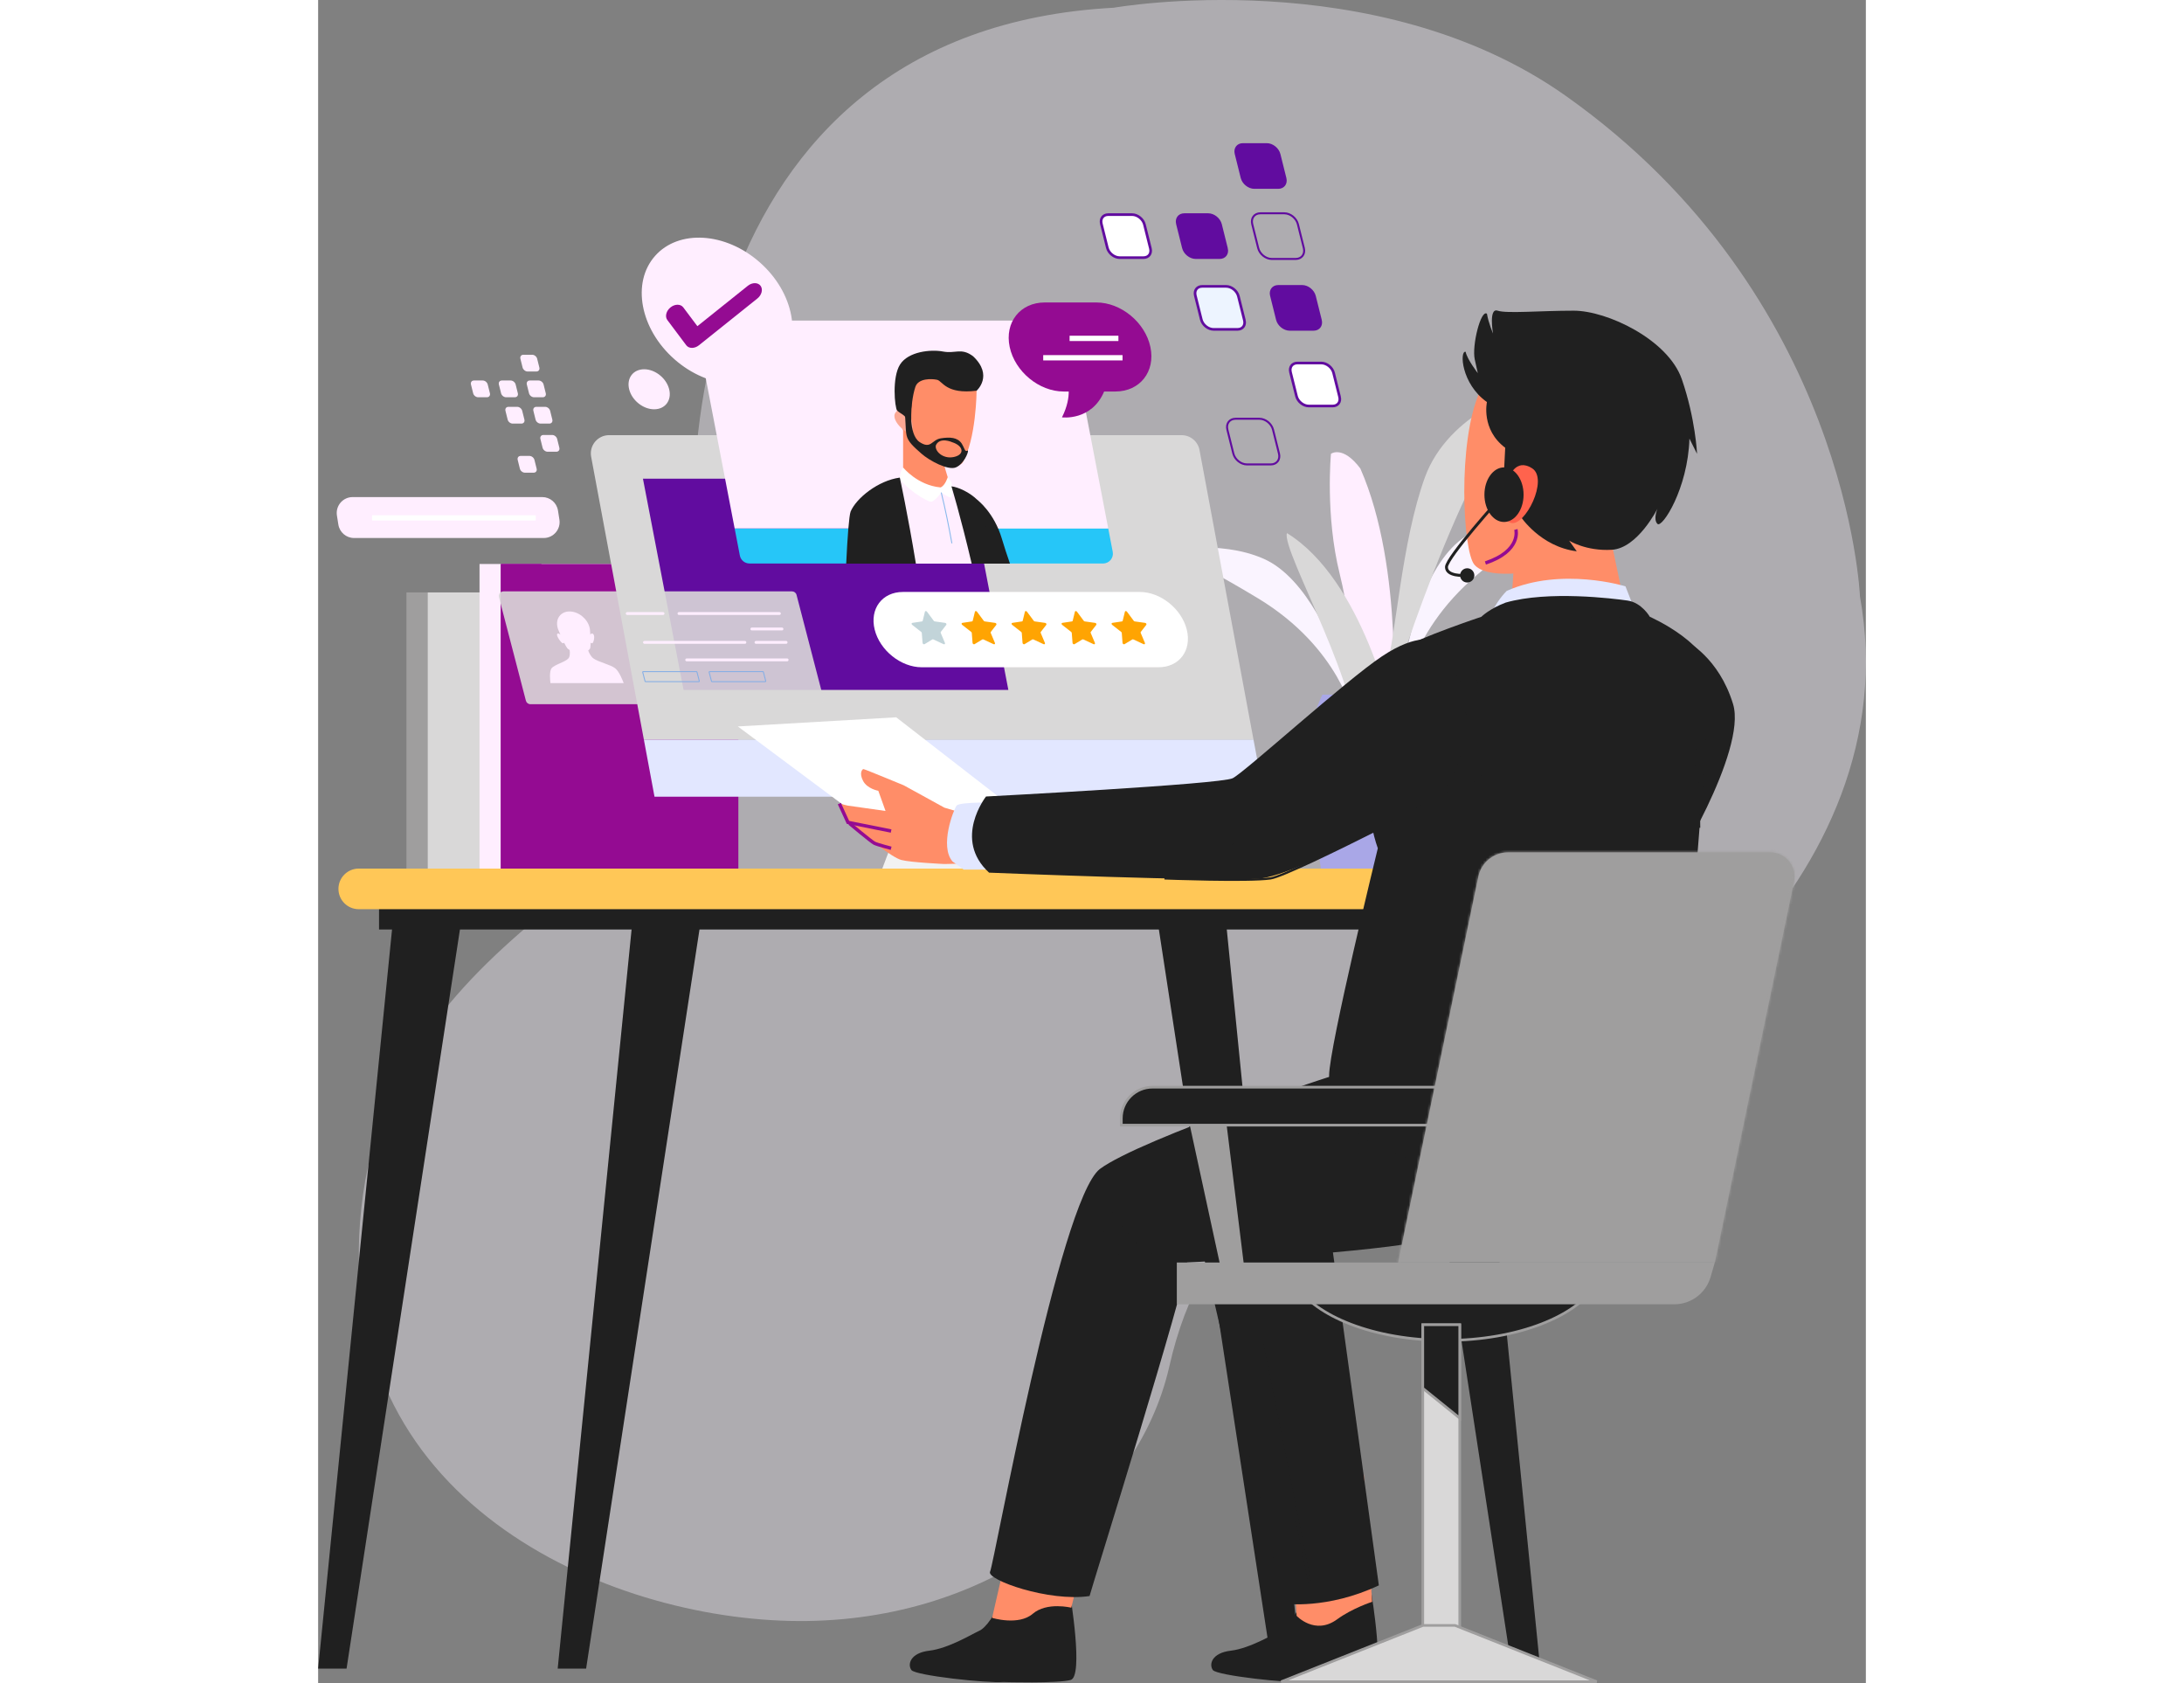 <svg width="584" height="450" viewBox="0 0 584 635" fill="none" xmlns="http://www.w3.org/2000/svg">
    <rect x="0" y="0" width="584" height="635" fill="#808080" stroke="none"/>
    <path opacity="0.38"
        d="M300.238 2.913C137.61 11.656 130.615 186.525 148.102 254.723C165.589 322.921 32.689 338.66 16.951 450.576C1.213 562.493 104.385 609.708 177.829 611.455C251.274 613.204 308.981 569.487 321.221 515.277C333.462 461.068 368.436 434.837 429.64 424.345C490.844 413.853 601.012 331.664 581.776 224.994C581.776 224.994 577.272 111.493 470.732 36.137C399.036 -14.573 300.238 2.913 300.238 2.913Z"
        fill="#FAF4FF" />
    <path
        d="M405.435 270.891C405.435 270.891 409.865 214.394 393.249 176.728C386.603 167.866 382.171 171.189 382.171 171.189C382.171 171.189 379.956 194.452 385.495 216.607C391.034 238.764 394.356 281.968 394.356 281.968L405.435 270.891Z"
        fill="#FFEEFF" />
    <path
        d="M408.759 266.46C408.759 266.46 409.867 239.873 437.561 216.609C465.256 193.345 470.795 193.345 470.795 193.345C470.795 193.345 448.64 192.237 433.131 202.208C417.622 212.178 412.082 239.873 410.974 244.305C409.865 248.736 403.219 266.462 403.219 266.462L408.759 266.46Z"
        fill="#FAF4FF" />
    <path
        d="M390.793 270.533C390.793 270.533 385.602 244.435 354.655 225.714C323.707 206.995 318.235 207.848 318.235 207.848C318.235 207.848 339.956 203.34 356.815 210.802C373.675 218.264 383.414 244.775 385.192 248.981C386.969 253.189 396.268 269.678 396.268 269.678L390.793 270.533Z"
        fill="#FAF4FF" />
    <path
        d="M403.218 266.46C403.218 266.46 432.021 171.19 457.5 149.034C456.393 145.71 426.482 155.68 417.62 180.052C408.757 204.422 406.542 240.98 403.218 250.951C399.894 260.921 395.464 269.784 395.464 269.784"
        fill="#D9D8D8" />
    <path
        d="M405.436 270.891C405.436 270.891 394.357 218.824 365.554 201.1C363.339 207.746 395.464 262.028 392.142 286.4C388.82 310.77 405.436 270.891 405.436 270.891Z"
        fill="#D9D8D8" />
    <path
        d="M421.25 329.574H378.648C376.026 311.806 373.823 295.829 373.416 289.724C372.577 277.135 376.819 266.468 378.927 262.029H420.97C423.078 266.468 427.32 277.135 426.482 289.724C426.075 295.829 423.873 311.806 421.25 329.574Z"
        fill="#A9A7E7" />
    <path d="M33.319 223.479H111.451V329.187H33.319V223.479Z" fill="#9F9E9E" />
    <path d="M41.364 223.479H119.496V329.187H41.364V223.479Z" fill="#D9D8D8" />
    <path d="M60.895 212.755H139.027V329.187H60.895V212.755Z" fill="#FFEEFF" />
    <path d="M68.939 212.755H158.561V329.187H68.939V212.755Z" fill="#940B92" />
    <path d="M68.937 212.755H84.258V329.187H68.937V212.755Z" fill="#940B92" />
    <path
        d="M516.28 241.864C516.28 241.864 528.535 247.991 533.897 265.61C539.259 283.227 510.151 330.72 510.151 328.422C510.151 326.123 481.043 313.101 481.043 313.101L495.596 259.481L516.28 241.864Z"
        fill="#202020" />
    <path d="M210.151 334.843L226.335 292.074H266.793L250.609 334.843" fill="#F2F2F2" />
    <path d="M356.957 300.55H126.925L122.902 278.974H352.934" fill="#E2E7FF" />
    <path
        d="M332.574 169.781L352.932 278.974H122.901L103.015 172.309C102.223 168.068 105.479 164.151 109.792 164.151H325.798C329.117 164.151 331.966 166.517 332.574 169.781Z"
        fill="#D9D8D8" />
    <path d="M219.267 319.42L158.37 274.036L218.118 270.588L274.418 314.25L219.267 319.42Z" fill="white" />
    <path
        d="M236.308 304.675L220.987 296.249C220.987 296.249 206.193 290.122 205.763 290.122C205.332 290.122 204.04 291.559 205.62 294.574C207.2 297.59 211.365 298.309 211.365 298.309L214.094 305.92L199.923 303.91L196.667 303.144C196.667 303.144 198.966 308.89 199.923 310.229C200.88 311.57 206.242 315.017 206.242 315.017C206.242 315.017 216.393 323.443 220.03 324.401C223.669 325.358 236.308 325.932 236.308 325.932L244.35 325.74L251.819 327.273C251.819 327.273 255.648 320.188 255.074 310.229L236.308 304.675Z"
        fill="#FF8D68" />
    <path d="M145.539 339.911L101.112 629.458H90.388L119.496 338.379L145.539 339.911Z" fill="#202020" />
    <path d="M55.15 339.911L10.723 629.458H-0.001L29.108 338.379L55.15 339.911Z" fill="#202020" />
    <path d="M315.589 339.911L360.016 629.458H370.74L341.632 338.379L315.589 339.911Z" fill="#202020" />
    <path d="M405.978 339.911L450.405 629.458H461.129L432.021 338.379L405.978 339.911Z" fill="#202020" />
    <path d="M22.979 336.847H422.828V350.635H22.979V336.847Z" fill="#202020" />
    <path
        d="M15.32 342.975H410.572C414.803 342.975 418.232 339.546 418.232 335.315C418.232 331.084 414.803 327.655 410.572 327.655H15.32C11.089 327.655 7.659 331.084 7.659 335.315C7.659 339.546 11.089 342.975 15.32 342.975Z"
        fill="#FFC757" />
    <path
        d="M397.332 600.351C397.332 600.351 394.819 594.199 384.315 595.293C373.81 596.387 372.51 598.334 371.052 603.488C369.594 608.642 365.711 614.08 363.245 615.164C360.781 616.25 351.665 621.833 344.388 622.683C337.111 623.533 336.094 627.905 337.601 629.989C339.106 632.073 366.296 635.01 372.351 634.501C372.351 634.501 392.82 635.099 397.711 633.731C402.6 632.364 397.635 602.376 397.332 600.351Z"
        fill="#202020" />
    <path
        d="M394.548 556.242L397.701 604.256C397.701 604.256 390.216 606.667 384.52 610.841C376.102 617.009 369.209 609.541 369.209 609.541L367.31 579.33L394.548 556.242Z"
        fill="#FF8D68" />
    <path
        d="M333.592 471.662L364.615 604.946C364.615 604.946 380.701 607.244 400.234 598.052C400.234 598.052 382.999 472.813 381.85 464.769C380.701 456.725 335.89 464.769 333.592 471.662Z"
        fill="#202020" />
    <path
        d="M459.345 126.836C459.345 126.836 446.609 129.209 438.238 147.966C429.867 166.722 431.881 207.897 436.291 213.019C440.7 218.14 455.189 217.258 475.546 212.004C497.056 206.455 505.622 185.045 510.342 170.862C519.384 143.701 497.236 113.661 459.345 126.836Z"
        fill="#FF8D68" />
    <path
        d="M494.705 236.615L487.38 201.526C487.38 201.526 468.524 194.641 455.654 206.66L451.276 212.003L449.785 234.436C449.785 234.436 469.55 239.772 494.705 236.615Z"
        fill="#FF8D68" />
    <path
        d="M495.112 452.407C495.112 452.407 454.064 464.416 405.376 462.76C356.689 461.102 350.246 447.298 348.728 434.136C347.21 420.974 385.082 412.967 401.557 408.642C418.031 404.317 474.358 388.119 489.591 404.548C504.822 420.977 508.365 441.179 495.112 452.407Z"
        fill="#202020" />
    <path
        d="M283.581 600.351C283.581 600.351 281.068 594.199 270.564 595.293C260.059 596.387 258.759 598.334 257.301 603.488C255.843 608.642 251.96 614.08 249.494 615.164C247.03 616.25 237.914 621.833 230.637 622.683C223.36 623.533 222.343 627.905 223.85 629.989C225.356 632.073 252.545 635.01 258.6 634.501C258.6 634.501 279.069 635.099 283.96 633.731C288.851 632.364 283.885 602.376 283.581 600.351Z"
        fill="#202020" />
    <path
        d="M295.672 559.751L284.182 606.477C284.182 606.477 274.991 604.178 269.629 608.775C264.267 613.371 254.308 610.308 254.308 610.308L262.734 573.539L295.672 559.751Z"
        fill="#FF8D68" />
    <path
        d="M390.656 403.488C388.357 403.488 310.227 429.531 294.906 441.023C279.586 453.278 255.074 589.817 253.543 592.881C252.01 595.944 275.757 604.37 291.077 602.072C291.843 599.008 327.846 483.917 327.846 476.257C327.846 476.257 389.125 473.193 415.169 468.597C441.212 464 458.831 463.235 469.555 434.893C480.279 406.552 417.467 404.254 417.467 404.254L390.656 403.488Z"
        fill="#202020" />
    <path
        d="M256.99 302.761C256.99 302.761 242.053 302.377 240.904 303.91C239.755 305.442 234.393 319.23 239.371 324.974C243.584 328.038 243.584 328.038 243.584 328.038H256.607L256.99 302.761Z"
        fill="#E2E7FF" />
    <path
        d="M497.32 231.523L493.299 221.183C493.299 221.183 469.171 213.714 448.488 222.906C443.318 228.076 440.444 236.12 440.444 236.12L497.32 231.523Z"
        fill="#E2E7FF" />
    <path
        d="M502.491 232.672C502.491 232.672 499.428 227.31 494.066 226.545C488.704 225.779 464.192 222.715 448.106 227.31C441.978 229.609 438.914 232.672 438.914 232.672C438.914 232.672 415.935 240.333 408.275 244.927C400.614 249.524 398.316 284.76 396.785 296.249C395.254 307.739 399.849 319.996 399.849 319.996C399.849 319.996 381.465 395.063 381.465 405.787C381.465 416.511 387.592 428.766 409.04 436.426C430.488 444.086 488.704 441.023 508.621 428.766C514.748 416.511 523.941 270.97 525.472 257.183C527.003 243.396 502.491 232.672 502.491 232.672Z"
        fill="#202020" />
    <path
        d="M420.916 241.864C420.916 241.864 415.17 238.416 401.382 247.609C387.594 256.801 349.678 291.271 345.082 293.569C340.485 295.868 252.013 300.464 252.013 300.464C252.013 300.464 239.374 316.55 253.162 329.189C253.162 329.189 338.571 332.636 354.657 331.487C370.743 330.338 424.363 299.315 424.363 299.315C424.363 299.315 446.193 267.141 420.916 241.864Z"
        fill="#202020" />
    <path
        d="M439.326 292.563C439.326 292.563 367.697 330.169 359.339 331.362C350.982 332.555 319.346 331.362 319.346 331.362"
        stroke="#202020" stroke-width="0.826" stroke-miterlimit="10" />
    <path d="M342.626 302.114C342.626 302.114 340.238 315.247 348.596 323.006" stroke="#202020" stroke-width="0.826"
        stroke-miterlimit="10" />
    <path d="M337.258 298.531C337.258 298.531 330.095 309.873 333.677 318.229" stroke="#202020" stroke-width="0.826"
        stroke-miterlimit="10" />
    <path d="M439.925 277.639C439.925 277.639 445.895 256.747 425.003 243.018" stroke="#202020" stroke-width="0.826"
        stroke-miterlimit="10" />
    <path d="M516.927 257.942C516.927 257.942 521.105 294.951 521.105 312.261" stroke="#202020" stroke-width="0.826"
        stroke-miterlimit="10" />
    <path d="M495.436 233.467C495.436 233.467 467.977 231.079 445.295 233.467" stroke="#202020" stroke-width="0.826"
        stroke-miterlimit="10" />
    <path d="M315.766 474.024C315.766 474.024 302.633 469.845 297.858 449.551" stroke="#202020" stroke-width="0.826"
        stroke-miterlimit="10" />
    <path d="M306.812 475.815C306.812 475.815 299.053 473.427 295.471 462.682" stroke="#202020" stroke-width="0.826"
        stroke-miterlimit="10" />
    <path d="M354.566 499.095L374.266 597.586" stroke="#202020" stroke-width="0.826" stroke-miterlimit="10" />
    <path
        d="M441.02 151.668C441.02 151.668 438.722 162.009 447.915 168.903L447.341 180.393C447.341 180.393 443.893 190.733 446.192 191.883C448.49 193.032 449.064 191.307 449.064 191.307C449.064 191.307 456.532 179.242 458.83 178.668C461.129 178.093 453.66 194.755 453.66 194.755C453.66 194.755 461.129 206.244 474.916 207.967L472.044 203.946C472.044 203.946 478.364 207.967 488.131 207.393C497.897 206.818 505.366 191.883 505.366 191.883C505.366 191.883 503.643 195.904 505.366 197.628C507.089 199.351 516.855 184.414 517.431 165.456L520.303 171.202C520.303 171.202 519.729 157.988 514.557 143.051C509.387 128.114 486.406 117.198 473.767 117.198C461.129 117.198 448.49 118.347 445.043 117.198C441.595 116.049 443.32 125.815 443.32 125.815C443.32 125.815 441.597 121.794 441.021 118.347C438.723 116.624 435.276 130.412 436.425 135.582C437.574 140.752 437.574 140.752 437.574 140.752C437.574 140.752 433.553 135.582 432.978 132.708C430.679 132.135 431.253 144.773 441.02 151.668Z"
        fill="#202020" />
    <path
        d="M449.359 180.291C449.359 180.291 451.68 172.599 458.051 176.643C464.421 180.687 455.373 198.797 450.045 197.235C444.715 195.673 447.958 183.215 449.359 180.291Z"
        fill="#FF634D" />
    <path d="M216.201 313.485L199.923 310.229L196.668 303.143" stroke="#940B92" stroke-width="1.28"
        stroke-miterlimit="10" />
    <path
        d="M200.499 310.611C200.499 310.611 208.733 317.506 209.882 318.08C211.031 318.655 216.201 319.994 216.201 319.994"
        stroke="#940B92" stroke-width="1.28" stroke-miterlimit="10" />
    <path d="M451.936 199.735C451.936 199.735 454.235 207.777 440.447 212.373" stroke="#940B92" stroke-width="1.28"
        stroke-miterlimit="10" />
    <path d="M137.88 260.248H260.438L245.119 180.585H122.559L137.88 260.248Z" fill="#610C9F" />
    <path
        d="M299.821 208.162C300.26 210.446 298.511 212.564 296.185 212.564H162.76C160.985 212.564 159.459 211.304 159.124 209.56L157.161 199.349H298.127L299.821 208.162Z"
        fill="#26C6F8" />
    <path
        d="M146.563 120.936H279.988C281.763 120.936 283.289 122.196 283.624 123.94L298.127 199.351H157.16L142.927 125.339C142.488 123.054 144.237 120.936 146.563 120.936Z"
        fill="#FFEEFF" />
    <path
        d="M237.783 212.62C236.026 207.775 234.942 204.312 234.942 204.312C234.942 204.312 230.918 183.276 248.844 188.673C248.844 188.673 255.062 193.337 257.99 203.215C258.898 206.282 259.982 209.558 261.047 212.62H237.783Z"
        fill="#202020" />
    <path
        d="M200.656 212.62C200.986 202.249 201.629 193.932 202.749 191.691C206.042 185.654 219.485 180.167 219.485 180.167L237.868 182.911C237.868 182.911 245.551 185.105 248.02 190.594C248.849 192.438 250.856 201.41 253 212.622L200.656 212.62Z"
        fill="#FFEEFF" />
    <path
        d="M234.729 167.72C234.729 167.72 235.841 175.943 238.285 181.944C238.285 181.944 238.952 186.61 229.174 184.611C219.396 182.61 220.728 177.721 220.728 177.721V158.387L234.729 167.72Z"
        fill="#FF8D68" />
    <path
        d="M248.459 147.39C248.459 147.39 248.349 165.775 243.073 174.631C239.471 178.356 227.191 172.505 222.024 164.601C216.857 156.697 216.958 144.806 221.048 138.186C225.135 131.566 238.603 133.557 242.549 135.844C246.496 138.129 248.682 144.45 248.459 147.39Z"
        fill="#FF8D68" />
    <path
        d="M223.649 157.775C223.649 157.775 220.182 152.432 217.862 155.613C215.543 158.794 223.575 165.3 224.19 162.825C224.803 160.349 223.649 157.775 223.649 157.775Z"
        fill="#FBA894" />
    <path
        d="M248.459 147.39C248.459 147.39 254.909 141.719 247.13 134.386C242.684 131.052 240.462 133.497 235.796 132.608C231.13 131.719 222.684 132.608 219.573 137.497C216.462 142.386 217.574 153.719 218.462 154.831C219.351 155.943 222.018 156.609 222.018 158.608C222.018 160.609 222.462 162.165 223.13 162.165C223.796 162.165 223.796 158.831 223.796 156.387C223.796 153.942 224.24 149.276 225.352 145.942C226.463 142.608 231.573 142.831 233.574 143.275C235.573 143.719 236.898 148.838 248.459 147.39Z"
        fill="#202020" />
    <path opacity="0.53"
        d="M224.242 152.913C224.242 152.913 224.098 152.84 223.875 152.747C223.876 152.741 223.876 152.729 223.876 152.729L224.242 152.913Z"
        fill="#505E83" />
    <path
        d="M223.875 152.747C223.835 153.111 222.671 163.756 226.895 166.722C231.285 169.649 231.467 165.9 234.944 165.35C238.419 164.801 241.255 164.985 242.809 167.272C244.181 169.558 243.906 170.564 245.187 169.924C245.462 170.655 243.54 175.137 240.613 176.326C237.686 177.514 230.736 173.857 227.627 171.114C224.517 168.37 222.596 166.633 222.048 164.255C221.499 161.877 221.774 157.303 221.133 154.103C220.766 151.684 222.978 152.375 223.875 152.747ZM239.882 172.393C244.088 171.478 243.54 168.187 239.241 166.815C239.241 166.815 234.669 164.712 233.114 167.912C232.473 170.015 235.675 173.308 239.882 172.393Z"
        fill="#202020" />
    <path
        d="M220.722 176.326C220.722 176.326 226.073 183.049 234.853 183.871C236.636 183.185 237.597 179.892 237.597 179.892L238.969 181.95C238.969 181.95 239.654 186.065 238.969 187.712C238.146 187.848 235.128 185.791 235.128 185.791C235.128 185.791 233.07 188.672 231.562 189.22C230.054 189.768 220.449 183.322 219.49 180.165C219.487 180.167 219.555 177.903 220.722 176.326Z"
        fill="white" />
    <path
        d="M199.252 212.62C199.73 202.397 200.341 194.582 200.917 192.972C203.111 187.85 211.343 181.266 219.483 180.167C219.483 180.167 222.54 194.28 225.549 212.62H199.252Z"
        fill="#202020" />
    <path
        d="M246.606 212.62C242.294 194.322 238.965 183.46 238.965 183.46C241.434 183.735 245.824 185.654 248.842 188.672C250.481 191.949 253.026 201.36 255.654 212.62H246.606Z"
        fill="#202020" />
    <path
        d="M200.898 212.62C200.599 202.833 201.147 193.783 202.746 191.691C207.959 187.301 213.446 187.575 216.19 192.515C217.69 195.215 219.681 204.633 221.178 212.622L200.898 212.62Z"
        fill="#202020" />
    <path d="M235.123 185.791C236.679 192.128 237.967 198.537 239.133 204.957" stroke="#87B8EB" stroke-width="0.359"
        stroke-miterlimit="10" />
    <path
        d="M134.408 135.493C121.476 124.073 118.211 106.641 127.116 96.557C136.02 86.472 153.722 87.554 166.655 98.973C179.587 110.392 182.852 127.825 173.947 137.909C165.042 147.994 147.34 146.912 134.408 135.493Z"
        fill="#FFEEFF" />
    <path
        d="M117.353 146.847C118.394 151.016 122.616 154.397 126.785 154.397C130.954 154.397 133.492 151.016 132.453 146.847C131.413 142.678 127.19 139.298 123.021 139.298C118.852 139.298 116.315 142.677 117.353 146.847Z"
        fill="#FFEEFF" />
    <path
        d="M141.055 131.233C140.187 131.233 139.402 130.901 138.904 130.24L131.776 120.743C130.781 119.418 131.316 117.271 132.972 115.946C134.626 114.622 136.774 114.622 137.768 115.946L143.098 123.044L162.135 107.806C163.79 106.482 165.937 106.482 166.932 107.806C167.927 109.131 167.392 111.278 165.736 112.603L143.702 130.24C142.872 130.901 141.921 131.233 141.055 131.233Z"
        fill="#940B92" />
    <path
        d="M364.855 67.252L364.855 67.251L362.605 58.229C362.605 58.229 362.605 58.229 362.605 58.229C362.093 56.176 359.992 54.507 357.967 54.507H348.945C347.953 54.507 347.197 54.905 346.744 55.509C346.289 56.115 346.1 56.981 346.352 57.987L346.352 57.987L348.601 67.01L348.601 67.01C349.112 69.062 351.213 70.731 353.239 70.731H362.261C363.254 70.731 364.009 70.333 364.463 69.73C364.917 69.124 365.106 68.258 364.855 67.252Z"
        fill="#610C9F" stroke="#610C9F" />
    <path
        d="M359.833 97.684H368.855C371.119 97.684 372.499 95.847 371.934 93.583L369.684 84.561C369.119 82.297 366.825 80.46 364.561 80.46H355.539C353.275 80.46 351.895 82.297 352.46 84.561L354.71 93.583C355.274 95.847 357.569 97.684 359.833 97.684Z"
        stroke="#610C9F" stroke-width="0.75" stroke-miterlimit="10" />
    <path
        d="M342.742 93.704L342.741 93.704L340.492 84.682C340.492 84.682 340.492 84.682 340.492 84.682C339.979 82.63 337.878 80.96 335.854 80.96H326.832C325.84 80.96 325.084 81.358 324.631 81.962C324.176 82.567 323.987 83.433 324.238 84.44L324.238 84.44L326.488 93.462L326.488 93.462C326.999 95.513 329.1 97.184 331.126 97.184H340.148C341.14 97.184 341.896 96.786 342.349 96.182C342.804 95.577 342.993 94.711 342.742 93.704Z"
        fill="#610C9F" stroke="#610C9F" />
    <path
        d="M314.034 93.704L314.034 93.704L311.785 84.682L311.785 84.682C311.274 82.631 309.172 80.96 307.147 80.96H298.125C297.133 80.96 296.378 81.358 295.924 81.962C295.469 82.567 295.28 83.433 295.531 84.44L295.531 84.44L297.781 93.462L297.781 93.462C298.292 95.513 300.393 97.184 302.419 97.184H311.441C312.433 97.184 313.189 96.786 313.642 96.182C314.097 95.577 314.286 94.711 314.034 93.704Z"
        fill="white" stroke="#610C9F" />
    <path
        d="M378.199 120.771L378.199 120.771L375.949 111.749C375.949 111.749 375.949 111.749 375.949 111.749C375.437 109.696 373.336 108.027 371.311 108.027H362.289C361.297 108.027 360.541 108.425 360.088 109.028C359.633 109.634 359.444 110.5 359.696 111.507L359.696 111.507L361.945 120.529L361.945 120.529C362.456 122.58 364.558 124.251 366.583 124.251H375.605C376.597 124.251 377.352 123.853 377.806 123.249C378.261 122.643 378.45 121.778 378.199 120.771Z"
        fill="#610C9F" stroke="#610C9F" />
    <path
        d="M385.408 149.683L385.407 149.683L383.158 140.66L383.158 140.66C382.647 138.609 380.545 136.939 378.52 136.939H369.498C368.507 136.939 367.751 137.336 367.297 137.94C366.842 138.546 366.653 139.412 366.904 140.418L366.904 140.418L369.154 149.441C369.154 149.441 369.154 149.441 369.154 149.441C369.667 151.494 371.767 153.162 373.792 153.162H382.814C383.806 153.162 384.562 152.765 385.015 152.161C385.47 151.555 385.659 150.689 385.408 149.683Z"
        fill="white" stroke="#610C9F" />
    <path
        d="M349.492 120.771L349.491 120.771L347.242 111.749L347.242 111.748C346.731 109.696 344.629 108.027 342.604 108.027H333.582C332.59 108.027 331.835 108.425 331.381 109.029C330.926 109.634 330.737 110.5 330.988 111.507L330.988 111.507L333.238 120.529L333.238 120.529C333.749 122.58 335.85 124.251 337.876 124.251H346.898C347.89 124.251 348.646 123.853 349.099 123.249C349.554 122.643 349.743 121.778 349.492 120.771Z"
        fill="#EDF4FF" stroke="#610C9F" />
    <path
        d="M350.452 175.193H359.474C361.74 175.193 363.118 173.357 362.553 171.093L360.303 162.07C359.738 159.806 357.444 157.97 355.18 157.97H346.158C343.892 157.97 342.514 159.806 343.079 162.07L345.329 171.093C345.893 173.357 348.186 175.193 350.452 175.193Z"
        stroke="#610C9F" stroke-width="0.75" stroke-miterlimit="10" />
    <path
        d="M79.027 140.144H82.339C83.171 140.144 83.677 139.47 83.469 138.639L82.643 135.327C82.435 134.495 81.593 133.822 80.763 133.822H77.45C76.618 133.822 76.113 134.496 76.321 135.327L77.146 138.639C77.354 139.472 78.196 140.144 79.027 140.144Z"
        fill="#FFEEFF" />
    <path
        d="M81.449 149.856H84.761C85.593 149.856 86.099 149.181 85.891 148.351L85.065 145.038C84.857 144.206 84.015 143.533 83.184 143.533H79.872C79.04 143.533 78.534 144.208 78.742 145.038L79.568 148.351C79.775 149.181 80.617 149.856 81.449 149.856Z"
        fill="#FFEEFF" />
    <path
        d="M70.91 149.856H74.222C75.054 149.856 75.56 149.181 75.352 148.351L74.526 145.038C74.318 144.206 73.476 143.533 72.645 143.533H69.333C68.501 143.533 67.995 144.208 68.203 145.038L69.029 148.351C69.236 149.181 70.077 149.856 70.91 149.856Z"
        fill="#FFEEFF" />
    <path
        d="M60.37 149.856H63.683C64.515 149.856 65.021 149.181 64.813 148.351L63.987 145.038C63.779 144.206 62.937 143.533 62.106 143.533H58.794C57.962 143.533 57.456 144.208 57.664 145.038L58.49 148.351C58.696 149.181 59.538 149.856 60.37 149.856Z"
        fill="#FFEEFF" />
    <path
        d="M83.923 159.792H87.236C88.068 159.792 88.573 159.117 88.365 158.287L87.54 154.974C87.332 154.142 86.49 153.469 85.659 153.469H82.347C81.514 153.469 81.009 154.144 81.217 154.974L82.043 158.287C82.249 159.117 83.091 159.792 83.923 159.792Z"
        fill="#FFEEFF" />
    <path
        d="M86.572 170.405H89.884C90.716 170.405 91.222 169.731 91.014 168.9L90.188 165.588C89.98 164.755 89.138 164.083 88.308 164.083H84.995C84.163 164.083 83.657 164.757 83.865 165.588L84.691 168.9C84.899 169.732 85.741 170.405 86.572 170.405Z"
        fill="#FFEEFF" />
    <path
        d="M73.388 159.792H76.701C77.533 159.792 78.038 159.117 77.83 158.287L77.004 154.974C76.796 154.142 75.955 153.469 75.124 153.469H71.811C70.979 153.469 70.474 154.144 70.682 154.974L71.508 158.287C71.714 159.117 72.558 159.792 73.388 159.792Z"
        fill="#FFEEFF" />
    <path
        d="M78.003 178.309H81.316C82.148 178.309 82.653 177.635 82.445 176.804L81.62 173.492C81.412 172.66 80.57 171.987 79.739 171.987H76.427C75.595 171.987 75.089 172.661 75.297 173.492L76.123 176.804C76.329 177.636 77.171 178.309 78.003 178.309Z"
        fill="#FFEEFF" />
    <path opacity="0.9"
        d="M80.086 265.641H188.981C190.125 265.641 190.962 264.56 190.673 263.452L180.508 224.394C180.308 223.624 179.611 223.086 178.816 223.086H69.921C68.777 223.086 67.939 224.167 68.229 225.275L78.394 264.333C78.594 265.103 79.289 265.641 80.086 265.641Z"
        fill="#D9D8D8" />
    <path d="M174.045 231.44H136.153" stroke="#FFEEFF" stroke-width="1.076" stroke-miterlimit="10"
        stroke-linecap="round" stroke-linejoin="round" />
    <path d="M176.963 248.929H139.071" stroke="#FFEEFF" stroke-width="1.076" stroke-miterlimit="10"
        stroke-linecap="round" stroke-linejoin="round" />
    <path d="M161.027 242.322H123.136" stroke="#FFEEFF" stroke-width="1.076" stroke-miterlimit="10"
        stroke-linecap="round" stroke-linejoin="round" />
    <path d="M175.02 237.27H163.652" stroke="#FFEEFF" stroke-width="1.076" stroke-miterlimit="10" stroke-linecap="round"
        stroke-linejoin="round" />
    <path d="M176.576 242.322H165.208" stroke="#FFEEFF" stroke-width="1.076" stroke-miterlimit="10"
        stroke-linecap="round" stroke-linejoin="round" />
    <path d="M130.133 231.44H116.628" stroke="#FFEEFF" stroke-width="1.076" stroke-miterlimit="10"
        stroke-linecap="round" stroke-linejoin="round" />
    <path
        d="M123.514 257.134H143.681C143.784 257.134 143.857 257.038 143.831 256.939L142.929 253.472C142.911 253.404 142.849 253.355 142.777 253.355H122.612C122.509 253.355 122.436 253.451 122.461 253.55L123.363 257.018C123.381 257.087 123.442 257.134 123.514 257.134Z"
        stroke="#84AEE5" stroke-width="0.359" stroke-miterlimit="10" />
    <path
        d="M148.58 257.134H168.748C168.85 257.134 168.923 257.038 168.897 256.939L167.995 253.472C167.977 253.404 167.915 253.355 167.845 253.355H147.678C147.576 253.355 147.503 253.451 147.529 253.55L148.431 257.018C148.449 257.087 148.51 257.134 148.58 257.134Z"
        stroke="#84AEE5" stroke-width="0.359" stroke-miterlimit="10" />
    <path
        d="M88.069 252.107C89.103 250.73 93.296 249.729 94.455 248.352C95.047 247.648 95.047 246.342 94.906 245.231C94.493 244.968 94.15 244.705 93.947 244.459C93.599 243.951 93.206 243.24 92.812 242.46C92.694 242.577 92.534 242.667 92.329 242.662C91.778 242.646 89.683 239.791 90.223 239.132C90.532 238.753 91.031 239.081 91.401 239.432C90.847 238.161 90.457 237.188 90.457 237.188H90.478C90.426 237.027 90.377 236.866 90.337 236.703C89.504 233.368 91.535 230.663 94.87 230.663C98.205 230.663 101.583 233.368 102.415 236.703C102.455 236.867 102.488 237.028 102.514 237.188H102.535C102.535 237.188 102.631 238.161 102.709 239.432C102.906 239.083 103.24 238.754 103.738 239.132C104.607 239.793 103.934 242.646 103.391 242.662C103.19 242.668 102.985 242.577 102.81 242.46C102.805 243.24 102.767 243.951 102.673 244.459C102.572 244.758 102.281 245.087 101.901 245.407C102.316 246.478 102.948 247.686 103.842 248.352C105.687 249.729 110.38 250.73 112.1 252.107C113.647 253.345 115.027 256.962 115.289 257.677H87.655C87.564 256.962 87.14 253.345 88.069 252.107Z"
        fill="#FFEEFF" />
    <path
        d="M227.744 251.712H317.099C324.943 251.712 329.716 245.352 327.761 237.508C325.806 229.664 317.861 223.304 310.016 223.304H220.66C212.816 223.304 208.043 229.664 209.998 237.508C211.953 245.352 219.898 251.712 227.744 251.712Z"
        fill="white" />
    <path
        d="M307.622 241.217L311.453 242.998C311.814 243.166 312.119 242.896 311.97 242.54L310.382 238.767C310.322 238.626 310.333 238.483 310.411 238.382L312.485 235.71C312.68 235.458 312.428 235.021 312.059 234.969L308.134 234.418C307.988 234.397 307.843 234.309 307.747 234.181L305.199 230.75C304.958 230.426 304.498 230.426 304.418 230.75L303.58 234.181C303.549 234.309 303.448 234.398 303.312 234.418L299.661 234.969C299.318 235.021 299.284 235.458 299.606 235.71L303.012 238.382C303.139 238.481 303.222 238.626 303.233 238.767L303.526 242.54C303.554 242.894 303.994 243.166 304.27 242.998L307.214 241.217C307.328 241.15 307.479 241.15 307.622 241.217Z"
        fill="#FFA402" />
    <path
        d="M288.755 241.217L292.586 242.998C292.947 243.166 293.252 242.896 293.103 242.54L291.515 238.767C291.454 238.626 291.466 238.483 291.544 238.382L293.618 235.71C293.813 235.458 293.561 235.021 293.192 234.969L289.267 234.418C289.12 234.397 288.976 234.309 288.88 234.181L286.331 230.75C286.091 230.426 285.631 230.426 285.551 230.75L284.712 234.181C284.682 234.309 284.581 234.398 284.444 234.418L280.794 234.969C280.451 235.021 280.417 235.458 280.737 235.71L284.144 238.382C284.27 238.481 284.353 238.626 284.365 238.767L284.659 242.54C284.686 242.894 285.127 243.166 285.403 242.998L288.347 241.217C288.461 241.15 288.612 241.15 288.755 241.217Z"
        fill="#FFA402" />
    <path
        d="M269.89 241.217L273.72 242.998C274.081 243.166 274.387 242.896 274.237 242.54L272.649 238.767C272.591 238.626 272.601 238.483 272.679 238.382L274.753 235.71C274.948 235.458 274.696 235.021 274.327 234.969L270.401 234.418C270.255 234.397 270.111 234.309 270.015 234.181L267.466 230.75C267.226 230.426 266.766 230.426 266.688 230.75L265.849 234.181C265.818 234.309 265.717 234.398 265.581 234.418L261.93 234.969C261.587 235.021 261.553 235.458 261.875 235.71L265.282 238.382C265.408 238.481 265.491 238.626 265.503 238.767L265.797 242.54C265.824 242.894 266.265 243.166 266.541 242.998L269.485 241.217C269.595 241.15 269.746 241.15 269.89 241.217Z"
        fill="#FFA402" />
    <path
        d="M251.028 241.217L254.859 242.998C255.22 243.166 255.526 242.896 255.376 242.54L253.788 238.767C253.728 238.626 253.739 238.483 253.817 238.382L255.891 235.71C256.086 235.458 255.834 235.021 255.465 234.969L251.542 234.418C251.396 234.397 251.249 234.309 251.155 234.181L248.605 230.75C248.364 230.426 247.904 230.426 247.826 230.75L246.988 234.181C246.957 234.309 246.856 234.398 246.719 234.418L243.069 234.969C242.726 235.021 242.692 235.458 243.012 235.71L246.419 238.382C246.545 238.481 246.628 238.626 246.64 238.767L246.934 242.54C246.962 242.894 247.402 243.166 247.678 242.998L250.622 241.217C250.732 241.15 250.884 241.15 251.028 241.217Z"
        fill="#FFA402" />
    <path
        d="M232.161 241.217L235.992 242.998C236.353 243.166 236.658 242.896 236.509 242.54L234.921 238.767C234.862 238.626 234.872 238.483 234.95 238.382L237.024 235.71C237.219 235.458 236.967 235.021 236.598 234.969L232.675 234.418C232.528 234.397 232.384 234.309 232.288 234.181L229.739 230.75C229.499 230.426 229.039 230.426 228.959 230.75L228.12 234.181C228.089 234.309 227.989 234.398 227.852 234.418L224.202 234.969C223.859 235.021 223.825 235.458 224.146 235.71L227.553 238.382C227.68 238.481 227.763 238.626 227.774 238.767L228.068 242.54C228.096 242.894 228.536 243.166 228.813 242.998L231.756 241.217C231.865 241.15 232.016 241.15 232.161 241.217Z"
        fill="#C2D4D9" />
    <path
        d="M447.46 196.907C443.381 196.907 440.073 192.297 440.073 186.61C440.073 180.923 443.381 176.313 447.46 176.313C451.54 176.313 454.848 180.923 454.848 186.61C454.848 192.297 451.54 196.907 447.46 196.907Z"
        fill="#202020" />
    <path
        d="M446.344 187.505C446.344 187.505 425.751 210.337 425.751 213.919C425.751 217.5 432.467 217.053 432.467 217.053"
        stroke="#202020" stroke-width="1.102" stroke-miterlimit="10" />
    <path
        d="M430.896 217.053C430.896 218.537 432.099 219.739 433.583 219.739C435.067 219.739 436.27 218.537 436.27 217.053C436.27 215.569 435.067 214.366 433.583 214.366C432.099 214.366 430.896 215.569 430.896 217.053Z"
        fill="#202020" />
    <path
        d="M425.511 505.631C439.053 505.631 451.525 503.336 461.51 499.481C471.1 495.778 478.341 490.657 482.072 484.801H368.951C372.682 490.657 379.923 495.778 389.513 499.481C399.498 503.336 411.969 505.631 425.511 505.631Z"
        fill="#202020" stroke="#9F9E9E" />
    <path d="M341.953 421.563L328.482 420.144L342.038 482.652H349.495L341.953 421.563Z" fill="#9F9E9E"
        stroke="#9F9E9E" />
    <path
        d="M303.069 424.437H425.494V410.116H314.825C308.332 410.116 303.07 415.379 303.07 421.871V421.871L303.069 424.437Z"
        fill="#202020" stroke="#9F9E9E" />
    <mask id="path-109-inside-1_2391_14674" fill="white">
        <path
            d="M527.004 476.259L556.877 332.591C558.063 326.884 553.705 321.527 547.877 321.527H449.028C443.583 321.527 438.888 325.348 437.779 330.678L407.51 476.257" />
    </mask>
    <path
        d="M527.004 476.259L556.877 332.591C558.063 326.884 553.705 321.527 547.877 321.527H449.028C443.583 321.527 438.888 325.348 437.779 330.678L407.51 476.257"
        fill="#9F9E9E" />
    <path
        d="M556.877 332.591L557.856 332.794L557.856 332.794L556.877 332.591ZM437.779 330.678L436.8 330.474L436.8 330.474L437.779 330.678ZM526.025 476.055L555.897 332.387L557.856 332.794L527.983 476.462L526.025 476.055ZM555.897 332.387C556.955 327.301 553.071 322.527 547.877 322.527V320.527C554.34 320.527 559.171 326.467 557.856 332.794L555.897 332.387ZM547.877 322.527H449.028V320.527H547.877V322.527ZM449.028 322.527C444.057 322.527 439.77 326.015 438.758 330.881L436.8 330.474C438.005 324.681 443.109 320.527 449.028 320.527V322.527ZM438.758 330.881L408.489 476.46L406.531 476.053L436.8 330.474L438.758 330.881Z"
        fill="#9F9E9E" mask="url(#path-109-inside-1_2391_14674)" />
    <path
        d="M324.503 491.518H511.719C517.831 491.518 523.21 487.484 524.921 481.616C524.921 481.616 524.921 481.616 524.921 481.616L526.337 476.759H324.503V491.518Z"
        fill="#9F9E9E" stroke="#9F9E9E" />
    <path d="M430.756 632.021V499.738H416.819V632.021H430.756Z" fill="#D9D8D8" stroke="#9F9E9E" />
    <path d="M416.819 499.738V523.703L430.756 534.96V499.738H416.819Z" fill="#202020" stroke="#9F9E9E" />
    <path d="M422.241 613.158H416.874L363.399 634.389H482.448L428.974 613.158H423.606H422.241Z" fill="#D9D8D8"
        stroke="#9F9E9E" />
    <path d="M543.711 331.355H454.86" stroke="#9F9E9E" stroke-miterlimit="10" />
    <path d="M445.65 341.649L430.481 418.04" stroke="#9F9E9E" stroke-miterlimit="10" />
    <path d="M427.771 431.586L424.521 453.798" stroke="#9F9E9E" stroke-miterlimit="10" />
    <path
        d="M13.56 202.953H85.106C88.796 202.953 91.614 199.657 91.038 196.011L90.497 192.581C90.036 189.662 87.52 187.512 84.565 187.512H13.018C9.329 187.512 6.511 190.81 7.086 194.454L7.627 197.883C8.089 200.802 10.605 202.953 13.56 202.953Z"
        fill="#FFEEFF" />
    <path d="M82.111 195.367H20.348" stroke="white" stroke-width="2" stroke-miterlimit="10" />
    <path
        d="M274.166 114.1H293.67C302.946 114.1 312.064 121.619 314.035 130.895C316.007 140.17 310.086 147.689 300.81 147.689H296.576C291.844 158.891 280.67 157.441 280.67 157.441C282.783 153.23 283.233 149.859 283.219 147.689H281.306C272.03 147.689 262.912 140.17 260.94 130.895C258.969 121.62 264.89 114.1 274.166 114.1Z"
        fill="#940B92" />
    <path d="M301.967 127.646H283.547" stroke="white" stroke-width="2" stroke-miterlimit="10" />
    <path d="M303.523 134.96H273.591" stroke="white" stroke-width="2" stroke-miterlimit="10" />
</svg>